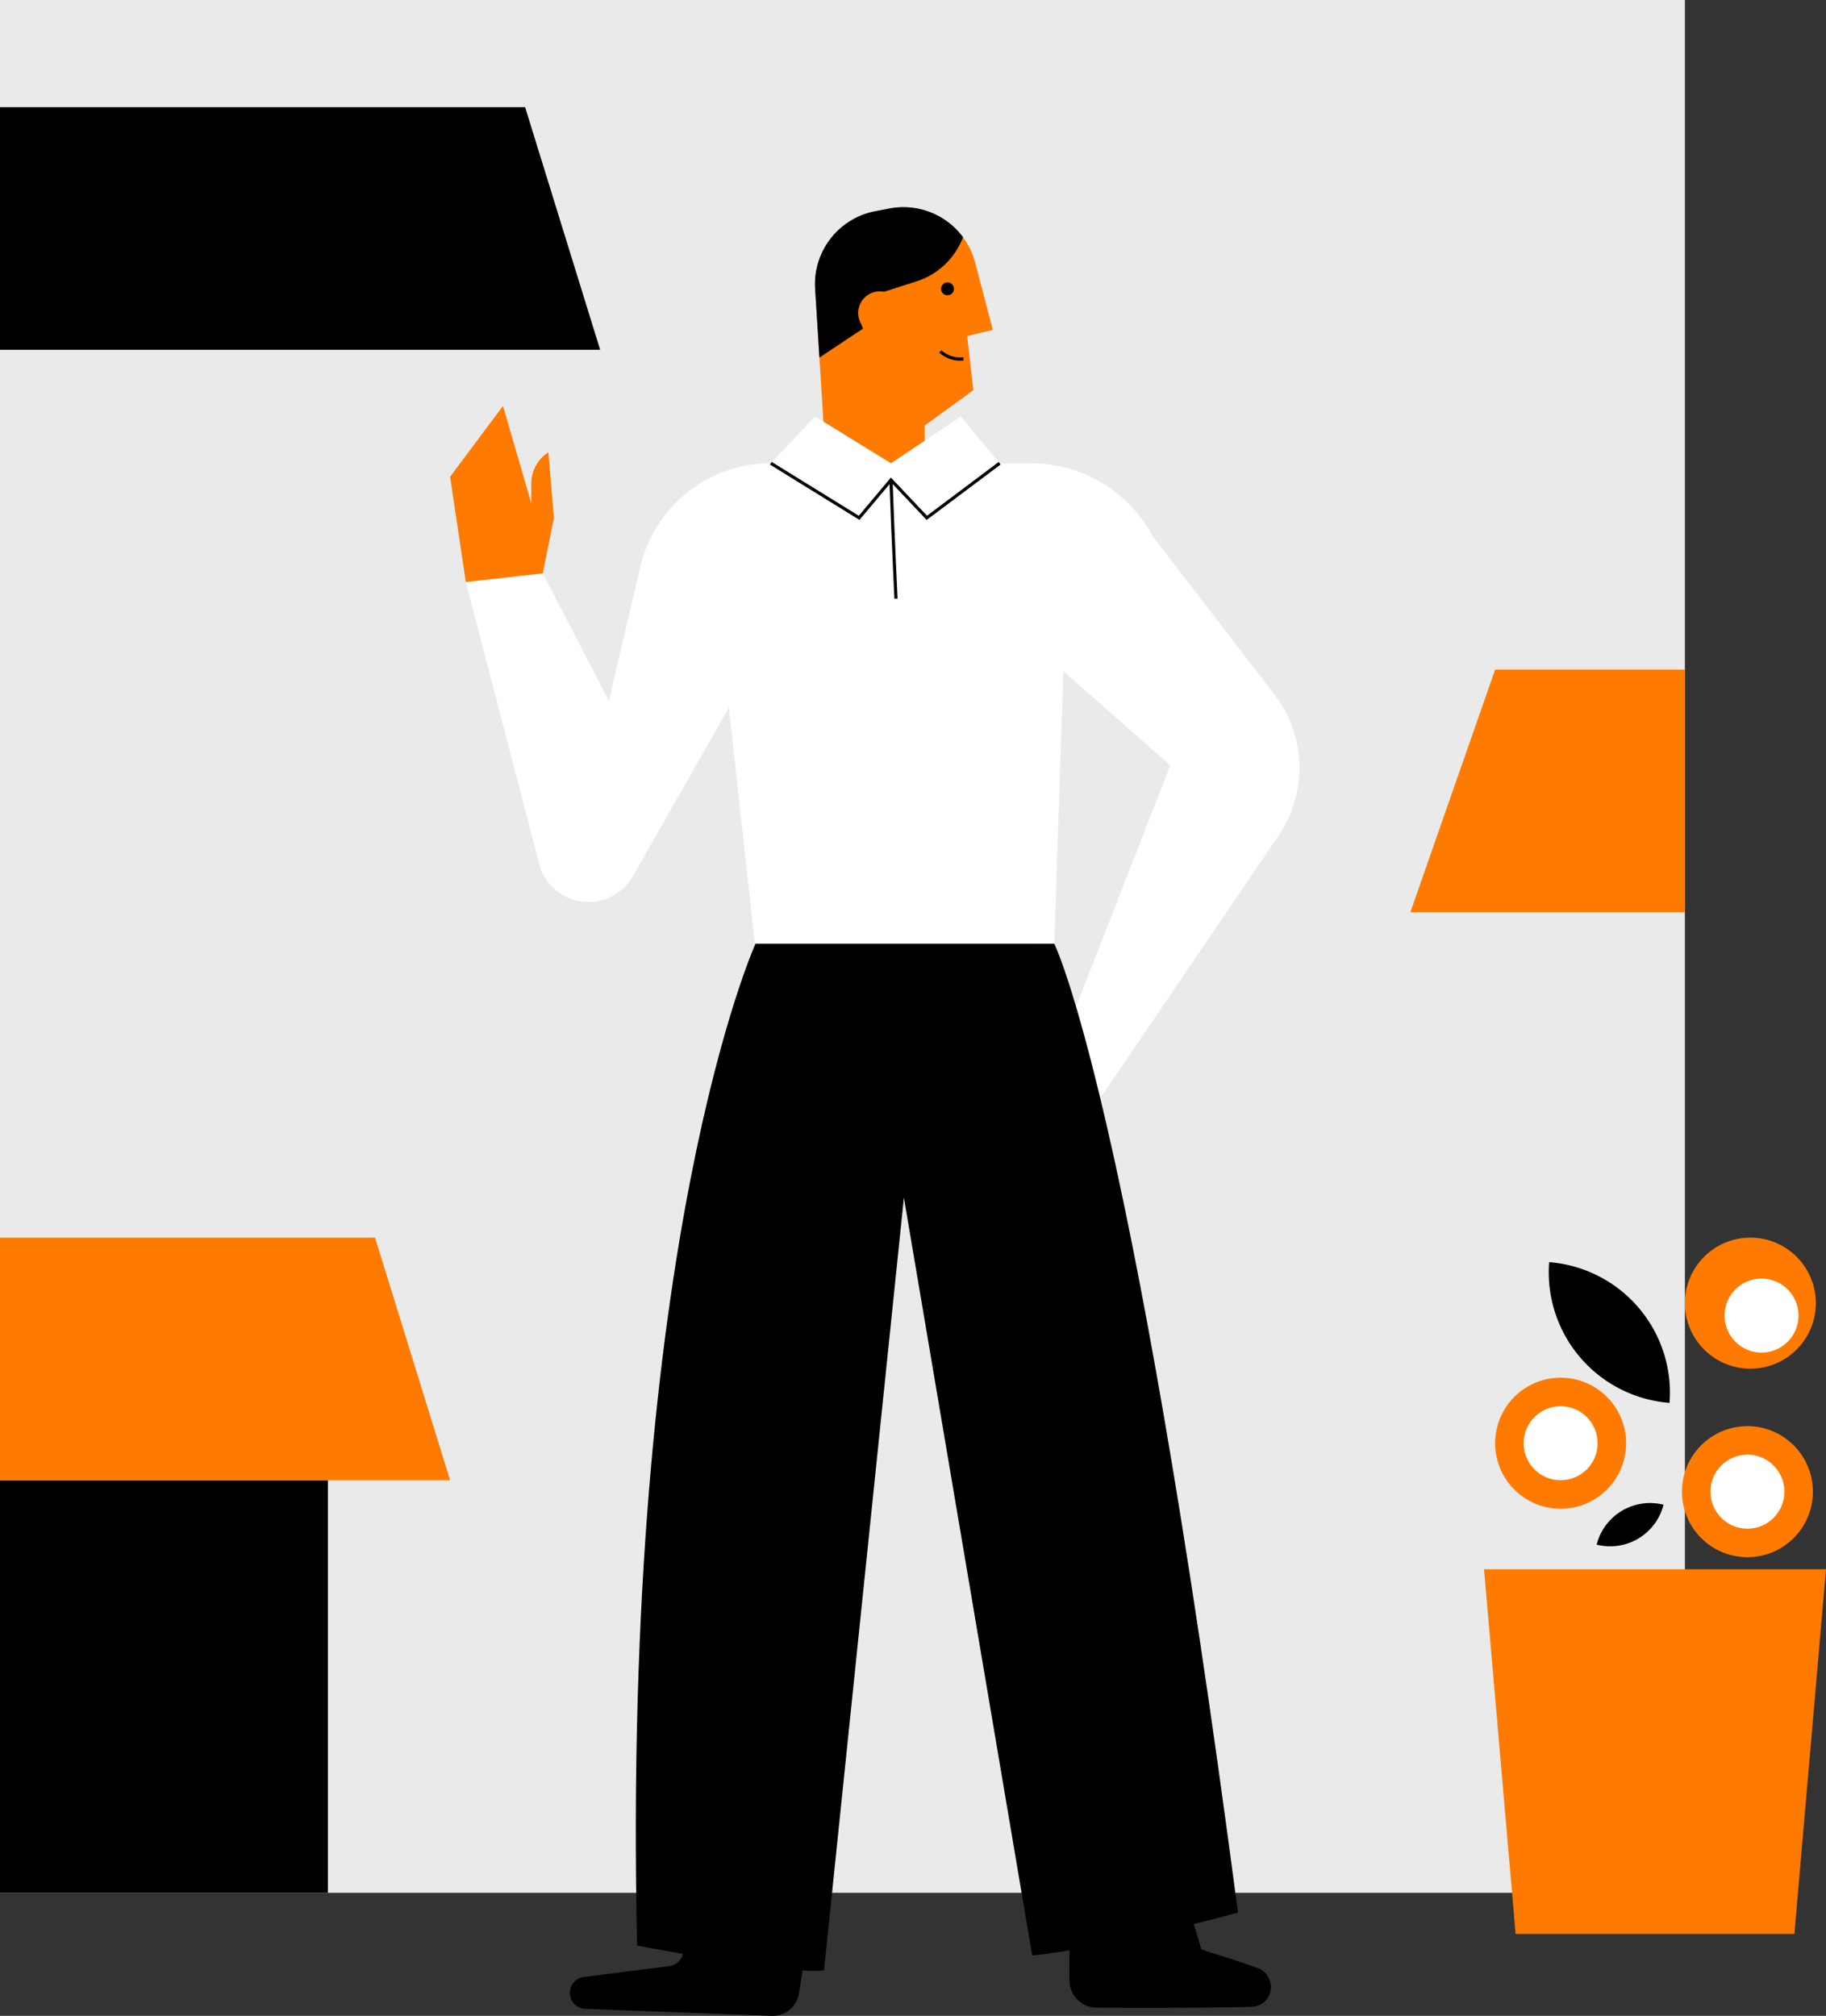 <svg xmlns="http://www.w3.org/2000/svg" viewBox="0 0 675.47 745.66"><rect x="0" y="0" width="675.47" height="745.66" fill="#333333" stroke="none"/><defs><style>.cls-1{fill:#eaeaea;}.cls-2{fill:#ff7a00;}.cls-3{fill:#fff;}.cls-4{fill:none;stroke:#000;stroke-miterlimit:10;stroke-width:1.17px;}</style></defs><g id="Camada_2" data-name="Camada 2"><g id="Camada_1-2" data-name="Camada 1"><rect class="cls-1" width="623.27" height="700.15"></rect><rect y="547.54" width="121.3" height="152.61"></rect><polygon class="cls-2" points="0 457.8 138.74 457.8 166.5 547.54 0 547.54 0 457.8"></polygon><polygon points="0 39.64 194.25 39.64 222 129.38 0 129.38 0 39.64"></polygon><polygon class="cls-2" points="553.08 247.68 623.27 247.68 623.27 337.43 521.72 337.43 553.08 247.68"></polygon><path d="M252.79,712.93v8.43a6,6,0,0,1-5.22,5.92l-31.59,4a5.92,5.92,0,0,0-5.18,5.87h0a5.93,5.93,0,0,0,5.7,5.92l69,2.59a9.72,9.72,0,0,0,10-8.17l3.16-19.56-43.92-10.36Z"></path><path d="M396.06,712.86a197.53,197.53,0,0,0-.44,19.93,10.1,10.1,0,0,0,10,9.86c20.77.1,44.49.06,57.47-.33a7.26,7.26,0,0,0,6.8-9.09l-.05-.18a7.24,7.24,0,0,0-4.46-5c-7.42-2.78-18.81-6.1-21-7-2.69-9.53-6.36-21.09-10.09-28.24Z"></path><path class="cls-2" d="M200.78,212.09l4.14-20.54-2.07-24.25h0a13.76,13.76,0,0,0-6.31,11.56v7.3l-10.48-36-19.56,26.2,5.81,38.91L191,221.44Z"></path><path class="cls-2" d="M304.63,156.43l-3.1-49.62A27.46,27.46,0,0,1,324,78.09l5.18-1a27.46,27.46,0,0,1,31.54,20L367.26,122l-9.5,2.31,2.31,20-18,13.09v10.78L319.77,182.1Z"></path><path d="M319.26,121.53l-16.14,10.74-1.59-25.46A27.46,27.46,0,0,1,324,78.09l5.18-1a27.48,27.48,0,0,1,27.05,10.64l-.06.17A27.25,27.25,0,0,1,339,104.09l-12,3.83h0a8,8,0,0,0-8.77,11.27Z"></path><path class="cls-3" d="M285.15,171.36h0a49.61,49.61,0,0,0-48.29,38.28l-11.62,49.59-24.46-47.14-28.47,3.2,27.14,104.25a18.87,18.87,0,0,0,14.05,13.64h0a18.87,18.87,0,0,0,20.62-9.06l35.5-62.34,9.84,89.39L390,349.1l3.37-100.81,39.54,34.83-34.95,89.47L404,410.64l69-101.59a44.52,44.52,0,0,0,7.7-25h0a44.51,44.51,0,0,0-9.24-27.15l-45.09-58.62a50.94,50.94,0,0,0-44.91-26.89H285.15Z"></path><path d="M334.37,443l47.46,280.32s23.05-1.66,76.12-15.83C418.28,405.52,390,349.1,390,349.1H279.46s-49.61,109.38-43.79,370.56c62.79,11.83,69.16,9.1,69.16,9.1Z"></path><polygon class="cls-3" points="329.59 171.36 301.48 154.05 285.15 171.36 317.81 191.55 329.59 177.53 342.85 191.55 369.78 171.36 355.47 154.05 329.59 171.36"></polygon><path class="cls-4" d="M329.59,177.53c.76,21.6,1.85,43.91,1.85,43.91"></path><polyline class="cls-4" points="285.15 171.36 317.81 191.55 329.59 177.53 342.85 191.55 369.78 171.36"></polyline><circle cx="350.5" cy="106.85" r="2.38"></circle><path class="cls-4" d="M347.85,130a10.77,10.77,0,0,0,8.54,2.73"></path><polygon class="cls-2" points="663.78 715.36 560.65 715.36 548.97 580.47 675.47 580.47 663.78 715.36"></polygon><ellipse class="cls-2" cx="647.49" cy="482.04" rx="24.22" ry="24.24"></ellipse><ellipse class="cls-3" cx="651.62" cy="486.63" rx="13.68" ry="13.69"></ellipse><ellipse class="cls-2" cx="577.3" cy="533.85" rx="24.22" ry="24.24"></ellipse><ellipse class="cls-3" cx="577.3" cy="533.85" rx="13.68" ry="13.69"></ellipse><ellipse class="cls-2" cx="646.4" cy="551.77" rx="24.22" ry="24.24"></ellipse><ellipse class="cls-3" cx="646.4" cy="551.77" rx="13.68" ry="13.69"></ellipse><path d="M571.15,468.63h0a48.44,48.44,0,0,1,48.44,48.44v0a0,0,0,0,1,0,0h0a48.44,48.44,0,0,1-48.44-48.44v0a0,0,0,0,1,0,0Z" transform="translate(39.99 -44.66) rotate(4.45)"></path><path d="M592.81,553.82h0a20.37,20.37,0,0,1,20.37,20.37v0a0,0,0,0,1,0,0h0a20.37,20.37,0,0,1-20.37-20.37v0A0,0,0,0,1,592.81,553.82Z" transform="translate(1297.46 117.4) rotate(104.17)"></path></g></g></svg>